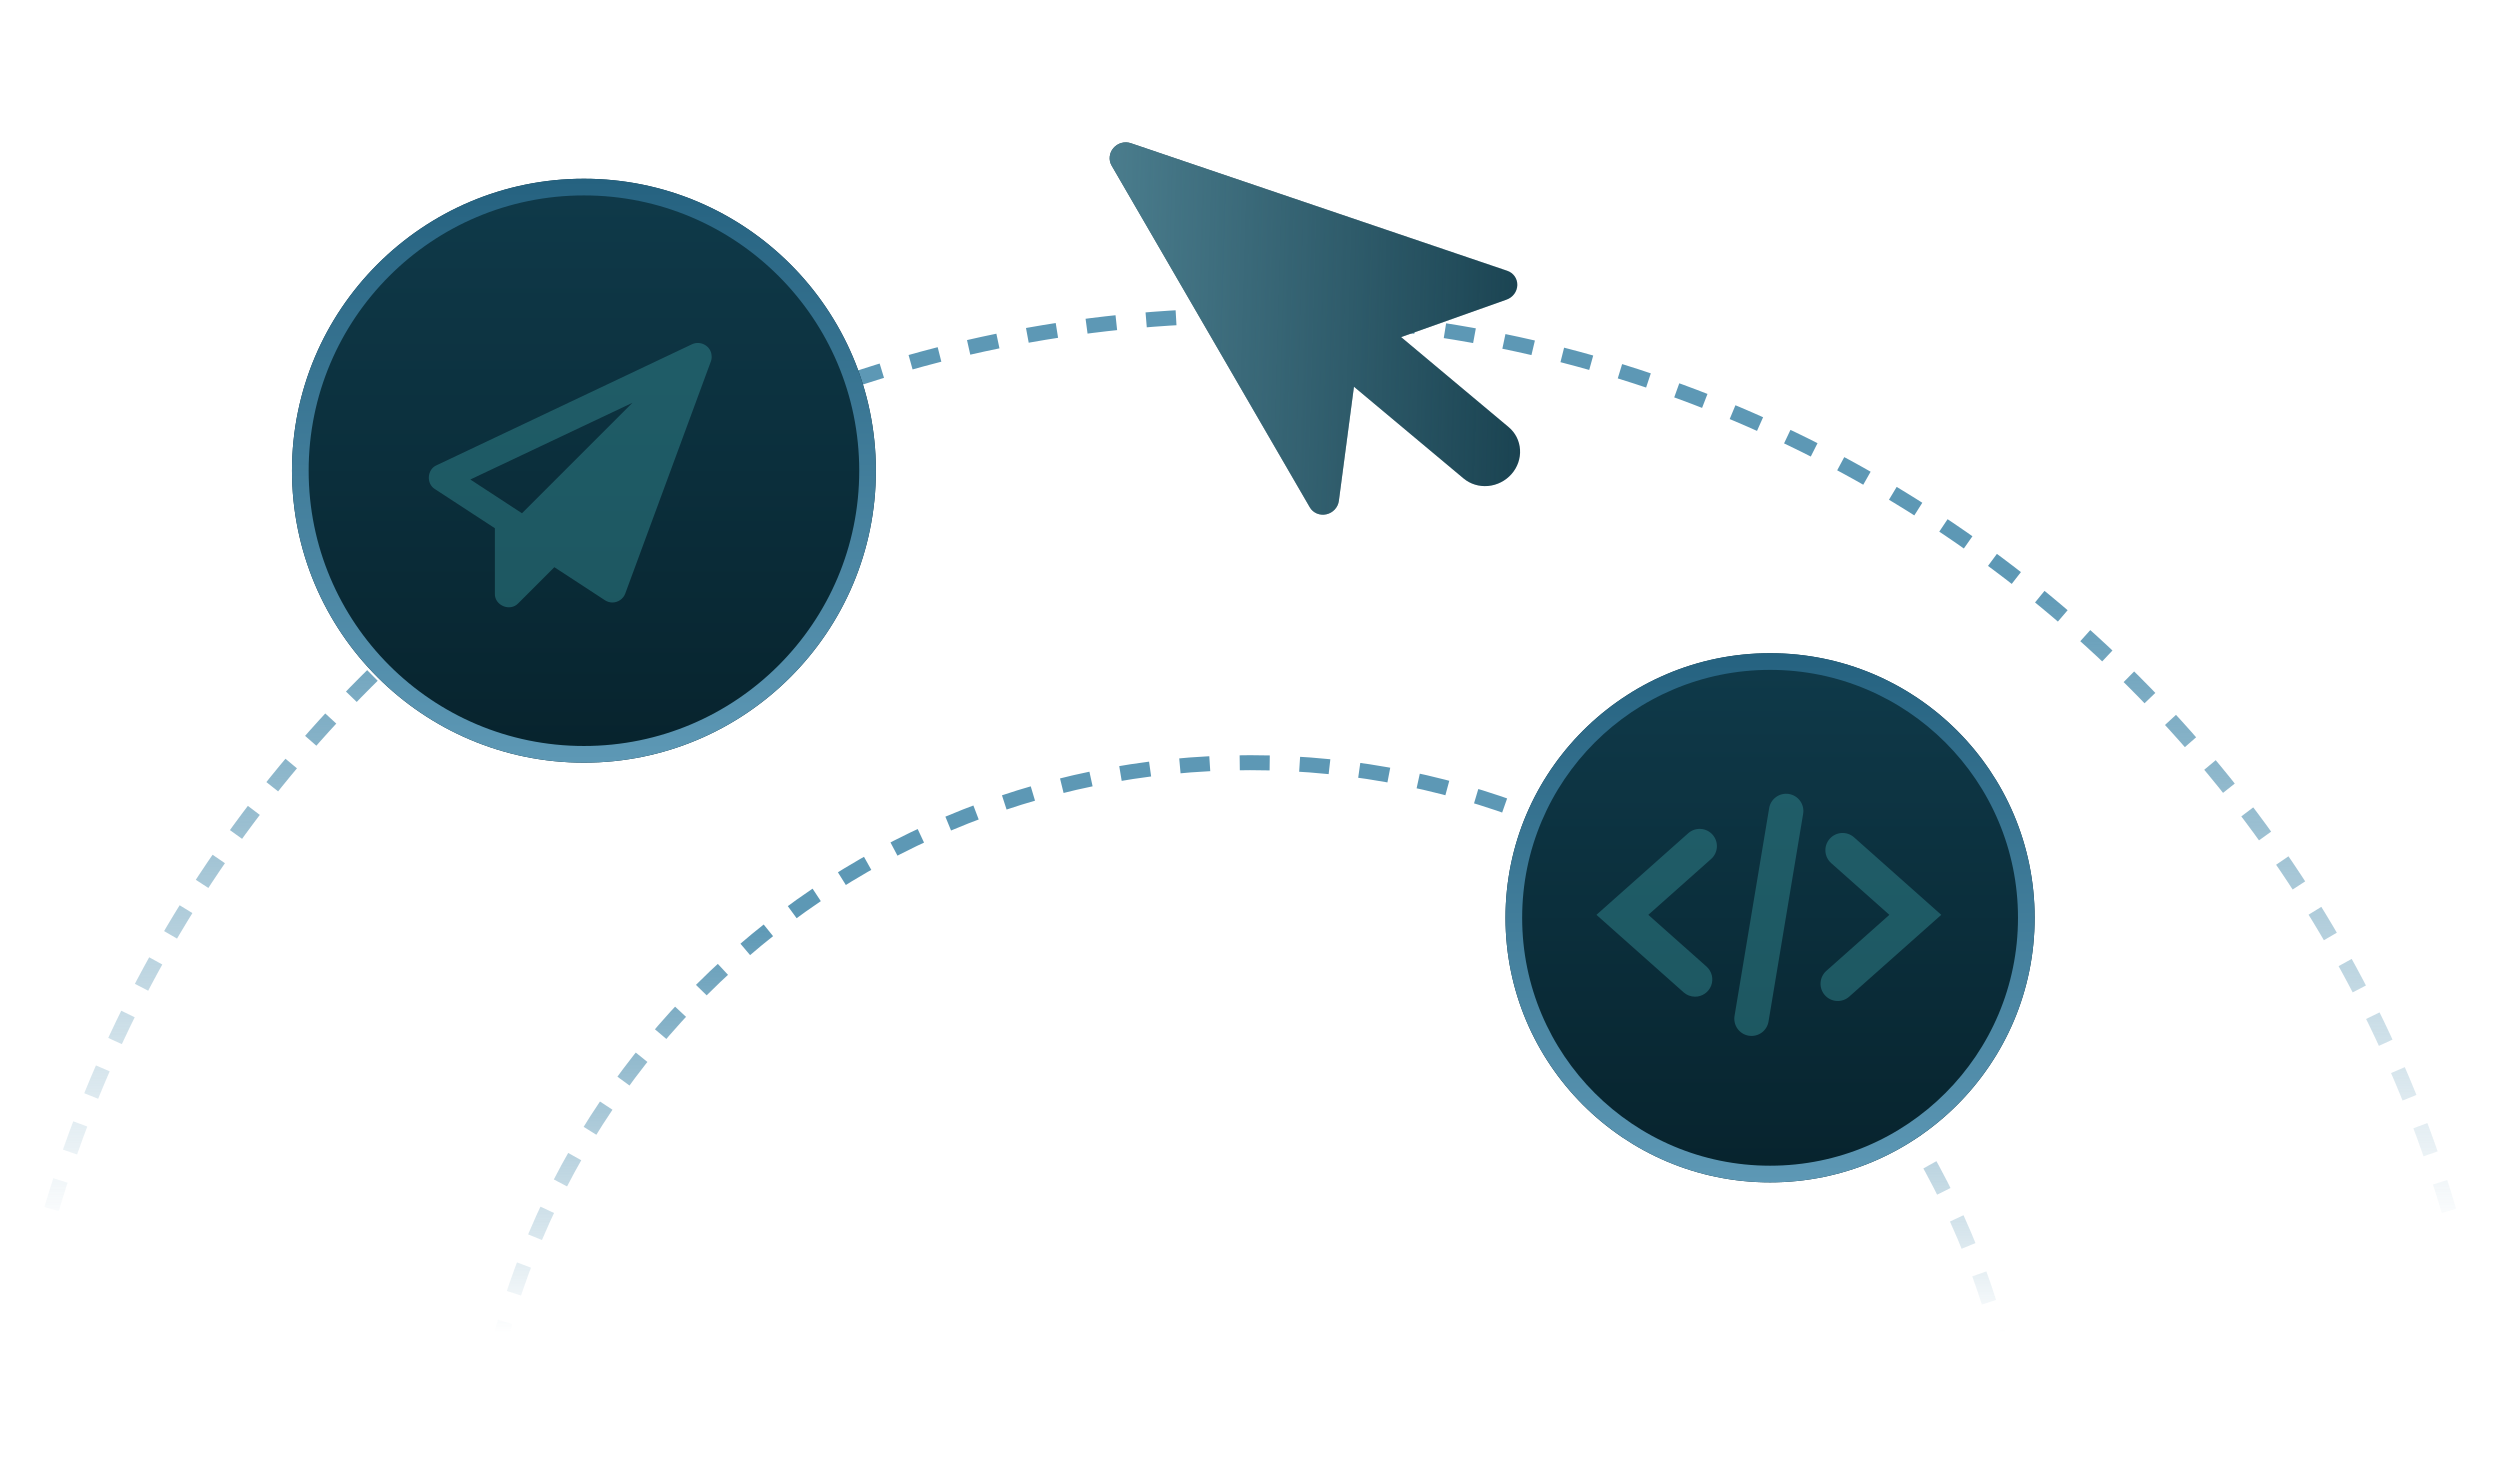 <svg width="302" height="177" viewBox="0 0 302 177" fill="none" xmlns="http://www.w3.org/2000/svg">
<g clip-path="url(#clip0_643_3001)">
<path d="M302 189.124C302 105.729 234.395 38.124 151 38.124C67.605 38.124 0 105.729 0 189.124" stroke="url(#paint0_linear_643_3001)" stroke-width="1.808" stroke-dasharray="3.62 3.62"/>
<path d="M244.687 185.817C244.687 134.076 202.742 92.131 151.001 92.131C99.259 92.131 57.315 134.076 57.315 185.817" stroke="url(#paint1_linear_643_3001)" stroke-width="1.808" stroke-dasharray="3.62 3.62"/>
<g filter="url(#filter0_d_643_3001)">
<circle cx="213.825" cy="110.869" r="31.963" fill="url(#paint2_linear_643_3001)"/>
<circle cx="213.825" cy="110.869" r="30.956" stroke="url(#paint3_linear_643_3001)" stroke-width="2.015"/>
</g>
<path d="M204.765 120.399C204.255 120.4 203.763 120.213 203.382 119.875L192.85 110.512L203.967 100.628C204.382 100.274 204.919 100.096 205.463 100.133C206.007 100.171 206.515 100.42 206.877 100.828C207.239 101.236 207.427 101.769 207.4 102.314C207.372 102.858 207.133 103.371 206.732 103.74L199.115 110.512L206.147 116.761C206.463 117.041 206.686 117.411 206.787 117.821C206.887 118.231 206.861 118.662 206.711 119.057C206.561 119.452 206.295 119.792 205.947 120.031C205.599 120.271 205.187 120.399 204.765 120.399ZM223.384 120.395L234.502 110.512L223.969 101.149C223.557 100.782 223.015 100.595 222.464 100.627C221.913 100.66 221.398 100.91 221.031 101.323C220.665 101.735 220.477 102.277 220.51 102.828C220.542 103.379 220.792 103.894 221.205 104.261L228.237 110.512L220.62 117.281C220.207 117.648 219.957 118.163 219.924 118.715C219.891 119.266 220.079 119.807 220.445 120.22C220.812 120.633 221.327 120.884 221.879 120.916C222.43 120.949 222.971 120.762 223.384 120.395ZM213.647 123.345L217.81 98.366C217.863 98.093 217.861 97.812 217.804 97.54C217.747 97.267 217.636 97.01 217.477 96.781C217.319 96.552 217.116 96.358 216.881 96.209C216.646 96.06 216.384 95.96 216.109 95.914C215.835 95.868 215.554 95.878 215.284 95.943C215.013 96.007 214.758 96.125 214.534 96.29C214.31 96.455 214.121 96.663 213.979 96.901C213.836 97.14 213.743 97.405 213.705 97.681L209.542 122.66C209.489 122.933 209.491 123.214 209.548 123.486C209.605 123.758 209.716 124.016 209.875 124.245C210.033 124.473 210.236 124.668 210.471 124.817C210.706 124.966 210.968 125.066 211.242 125.112C211.517 125.157 211.798 125.148 212.068 125.083C212.339 125.019 212.593 124.9 212.818 124.736C213.042 124.571 213.231 124.363 213.373 124.124C213.515 123.885 213.608 123.62 213.647 123.345Z" fill="#32868E" fill-opacity="0.5"/>
<g filter="url(#filter1_d_643_3001)">
<circle cx="70.54" cy="56.861" r="35.27" fill="url(#paint4_linear_643_3001)"/>
<circle cx="70.54" cy="56.861" r="34.262" stroke="url(#paint5_linear_643_3001)" stroke-width="2.015"/>
</g>
<path d="M52.539 59.082L59.78 63.81V71.713C59.736 73.135 61.61 73.928 62.602 72.881L66.966 68.516L73.072 72.506C73.348 72.683 73.657 72.782 73.976 72.782C74.66 72.782 75.299 72.341 75.53 71.702L85.88 43.64C85.957 43.42 85.99 43.188 85.957 42.968C85.913 41.821 84.645 41.105 83.609 41.579L52.737 56.205C51.591 56.701 51.469 58.431 52.539 59.082ZM76.401 48.655L63.053 62.002L56.815 57.924L76.401 48.655Z" fill="#32868E" fill-opacity="0.5"/>
<g filter="url(#filter2_i_643_3001)">
<path d="M183.292 34.436C183.301 34.054 183.188 33.683 182.97 33.374C182.753 33.065 182.44 32.833 182.076 32.71L136.595 17.294C136.233 17.172 135.839 17.164 135.465 17.269C135.091 17.375 134.755 17.589 134.503 17.884C134.25 18.179 134.094 18.54 134.055 18.917C134.015 19.295 134.095 19.672 134.282 19.997L158.224 61.282C158.417 61.615 158.714 61.875 159.072 62.027C159.431 62.179 159.833 62.214 160.221 62.129C160.61 62.043 160.965 61.84 161.236 61.549C161.507 61.258 161.681 60.894 161.733 60.508L163.558 46.713L176.799 57.796C177.614 58.478 178.682 58.805 179.769 58.705C180.855 58.605 181.872 58.087 182.594 57.265C183.316 56.443 183.685 55.383 183.619 54.319C183.554 53.256 183.059 52.276 182.244 51.594L169.252 40.721L181.996 36.194C182.367 36.063 182.691 35.824 182.923 35.509C183.155 35.194 183.284 34.819 183.292 34.436Z" fill="#113846"/>
<path d="M183.292 34.436C183.301 34.054 183.188 33.683 182.97 33.374C182.753 33.065 182.44 32.833 182.076 32.71L136.595 17.294C136.233 17.172 135.839 17.164 135.465 17.269C135.091 17.375 134.755 17.589 134.503 17.884C134.25 18.179 134.094 18.54 134.055 18.917C134.015 19.295 134.095 19.672 134.282 19.997L158.224 61.282C158.417 61.615 158.714 61.875 159.072 62.027C159.431 62.179 159.833 62.214 160.221 62.129C160.61 62.043 160.965 61.84 161.236 61.549C161.507 61.258 161.681 60.894 161.733 60.508L163.558 46.713L176.799 57.796C177.614 58.478 178.682 58.805 179.769 58.705C180.855 58.605 181.872 58.087 182.594 57.265C183.316 56.443 183.685 55.383 183.619 54.319C183.554 53.256 183.059 52.276 182.244 51.594L169.252 40.721L181.996 36.194C182.367 36.063 182.691 35.824 182.923 35.509C183.155 35.194 183.284 34.819 183.292 34.436Z" fill="url(#paint6_linear_643_3001)"/>
</g>
</g>
<defs>
<filter id="filter0_d_643_3001" x="165.328" y="62.372" width="96.993" height="96.993" filterUnits="userSpaceOnUse" color-interpolation-filters="sRGB">
<feFlood flood-opacity="0" result="BackgroundImageFix"/>
<feColorMatrix in="SourceAlpha" type="matrix" values="0 0 0 0 0 0 0 0 0 0 0 0 0 0 0 0 0 0 127 0" result="hardAlpha"/>
<feOffset/>
<feGaussianBlur stdDeviation="8.266"/>
<feComposite in2="hardAlpha" operator="out"/>
<feColorMatrix type="matrix" values="0 0 0 0 0.427 0 0 0 0 0.596 0 0 0 0 0.655 0 0 0 0.8 0"/>
<feBlend mode="normal" in2="BackgroundImageFix" result="effect1_dropShadow_643_3001"/>
<feBlend mode="normal" in="SourceGraphic" in2="effect1_dropShadow_643_3001" result="shape"/>
</filter>
<filter id="filter1_d_643_3001" x="13.226" y="-0.452" width="114.629" height="114.628" filterUnits="userSpaceOnUse" color-interpolation-filters="sRGB">
<feFlood flood-opacity="0" result="BackgroundImageFix"/>
<feColorMatrix in="SourceAlpha" type="matrix" values="0 0 0 0 0 0 0 0 0 0 0 0 0 0 0 0 0 0 127 0" result="hardAlpha"/>
<feOffset/>
<feGaussianBlur stdDeviation="11.022"/>
<feComposite in2="hardAlpha" operator="out"/>
<feColorMatrix type="matrix" values="0 0 0 0 0.427 0 0 0 0 0.596 0 0 0 0 0.655 0 0 0 0.8 0"/>
<feBlend mode="normal" in2="BackgroundImageFix" result="effect1_dropShadow_643_3001"/>
<feBlend mode="normal" in="SourceGraphic" in2="effect1_dropShadow_643_3001" result="shape"/>
</filter>
<filter id="filter2_i_643_3001" x="134.045" y="17.196" width="49.582" height="44.978" filterUnits="userSpaceOnUse" color-interpolation-filters="sRGB">
<feFlood flood-opacity="0" result="BackgroundImageFix"/>
<feBlend mode="normal" in="SourceGraphic" in2="BackgroundImageFix" result="shape"/>
<feColorMatrix in="SourceAlpha" type="matrix" values="0 0 0 0 0 0 0 0 0 0 0 0 0 0 0 0 0 0 127 0" result="hardAlpha"/>
<feOffset/>
<feGaussianBlur stdDeviation="1.102"/>
<feComposite in2="hardAlpha" operator="arithmetic" k2="-1" k3="1"/>
<feColorMatrix type="matrix" values="0 0 0 0 0.864 0 0 0 0 0.964 0 0 0 0 1 0 0 0 0.6 0"/>
<feBlend mode="normal" in2="shape" result="effect1_innerShadow_643_3001"/>
</filter>
<linearGradient id="paint0_linear_643_3001" x1="151.904" y1="350.07" x2="151.904" y2="38.124" gradientUnits="userSpaceOnUse">
<stop stop-color="#5D98B5"/>
<stop offset="0.404" stop-color="#5D98B5" stop-opacity="0"/>
<stop offset="0.644" stop-color="#5D98B5" stop-opacity="0"/>
<stop offset="0.899" stop-color="#5D98B5"/>
</linearGradient>
<linearGradient id="paint1_linear_643_3001" x1="151.562" y1="285.675" x2="151.562" y2="92.131" gradientUnits="userSpaceOnUse">
<stop stop-color="#5D98B5"/>
<stop offset="0.404" stop-color="#5D98B5" stop-opacity="0"/>
<stop offset="0.644" stop-color="#5D98B5" stop-opacity="0"/>
<stop offset="0.899" stop-color="#5D98B5"/>
</linearGradient>
<linearGradient id="paint2_linear_643_3001" x1="213.825" y1="78.905" x2="213.825" y2="142.832" gradientUnits="userSpaceOnUse">
<stop stop-color="#0F3A4A"/>
<stop offset="1" stop-color="#07232D"/>
</linearGradient>
<linearGradient id="paint3_linear_643_3001" x1="213.825" y1="78.905" x2="213.825" y2="142.832" gradientUnits="userSpaceOnUse">
<stop stop-color="#256280"/>
<stop offset="1" stop-color="#5D98B5"/>
</linearGradient>
<linearGradient id="paint4_linear_643_3001" x1="70.54" y1="21.591" x2="70.54" y2="92.132" gradientUnits="userSpaceOnUse">
<stop stop-color="#0F3A4A"/>
<stop offset="1" stop-color="#07232D"/>
</linearGradient>
<linearGradient id="paint5_linear_643_3001" x1="70.54" y1="21.591" x2="70.54" y2="92.132" gradientUnits="userSpaceOnUse">
<stop stop-color="#256280"/>
<stop offset="1" stop-color="#5D98B5"/>
</linearGradient>
<linearGradient id="paint6_linear_643_3001" x1="193.781" y1="50.592" x2="118.579" y2="48.425" gradientUnits="userSpaceOnUse">
<stop stop-color="#588D9E" stop-opacity="0"/>
<stop offset="1" stop-color="#588D9E"/>
</linearGradient>
<clipPath id="clip0_643_3001">
<rect width="302" height="176.35" fill="white" transform="translate(0 0.65)"/>
</clipPath>
</defs>
</svg>
